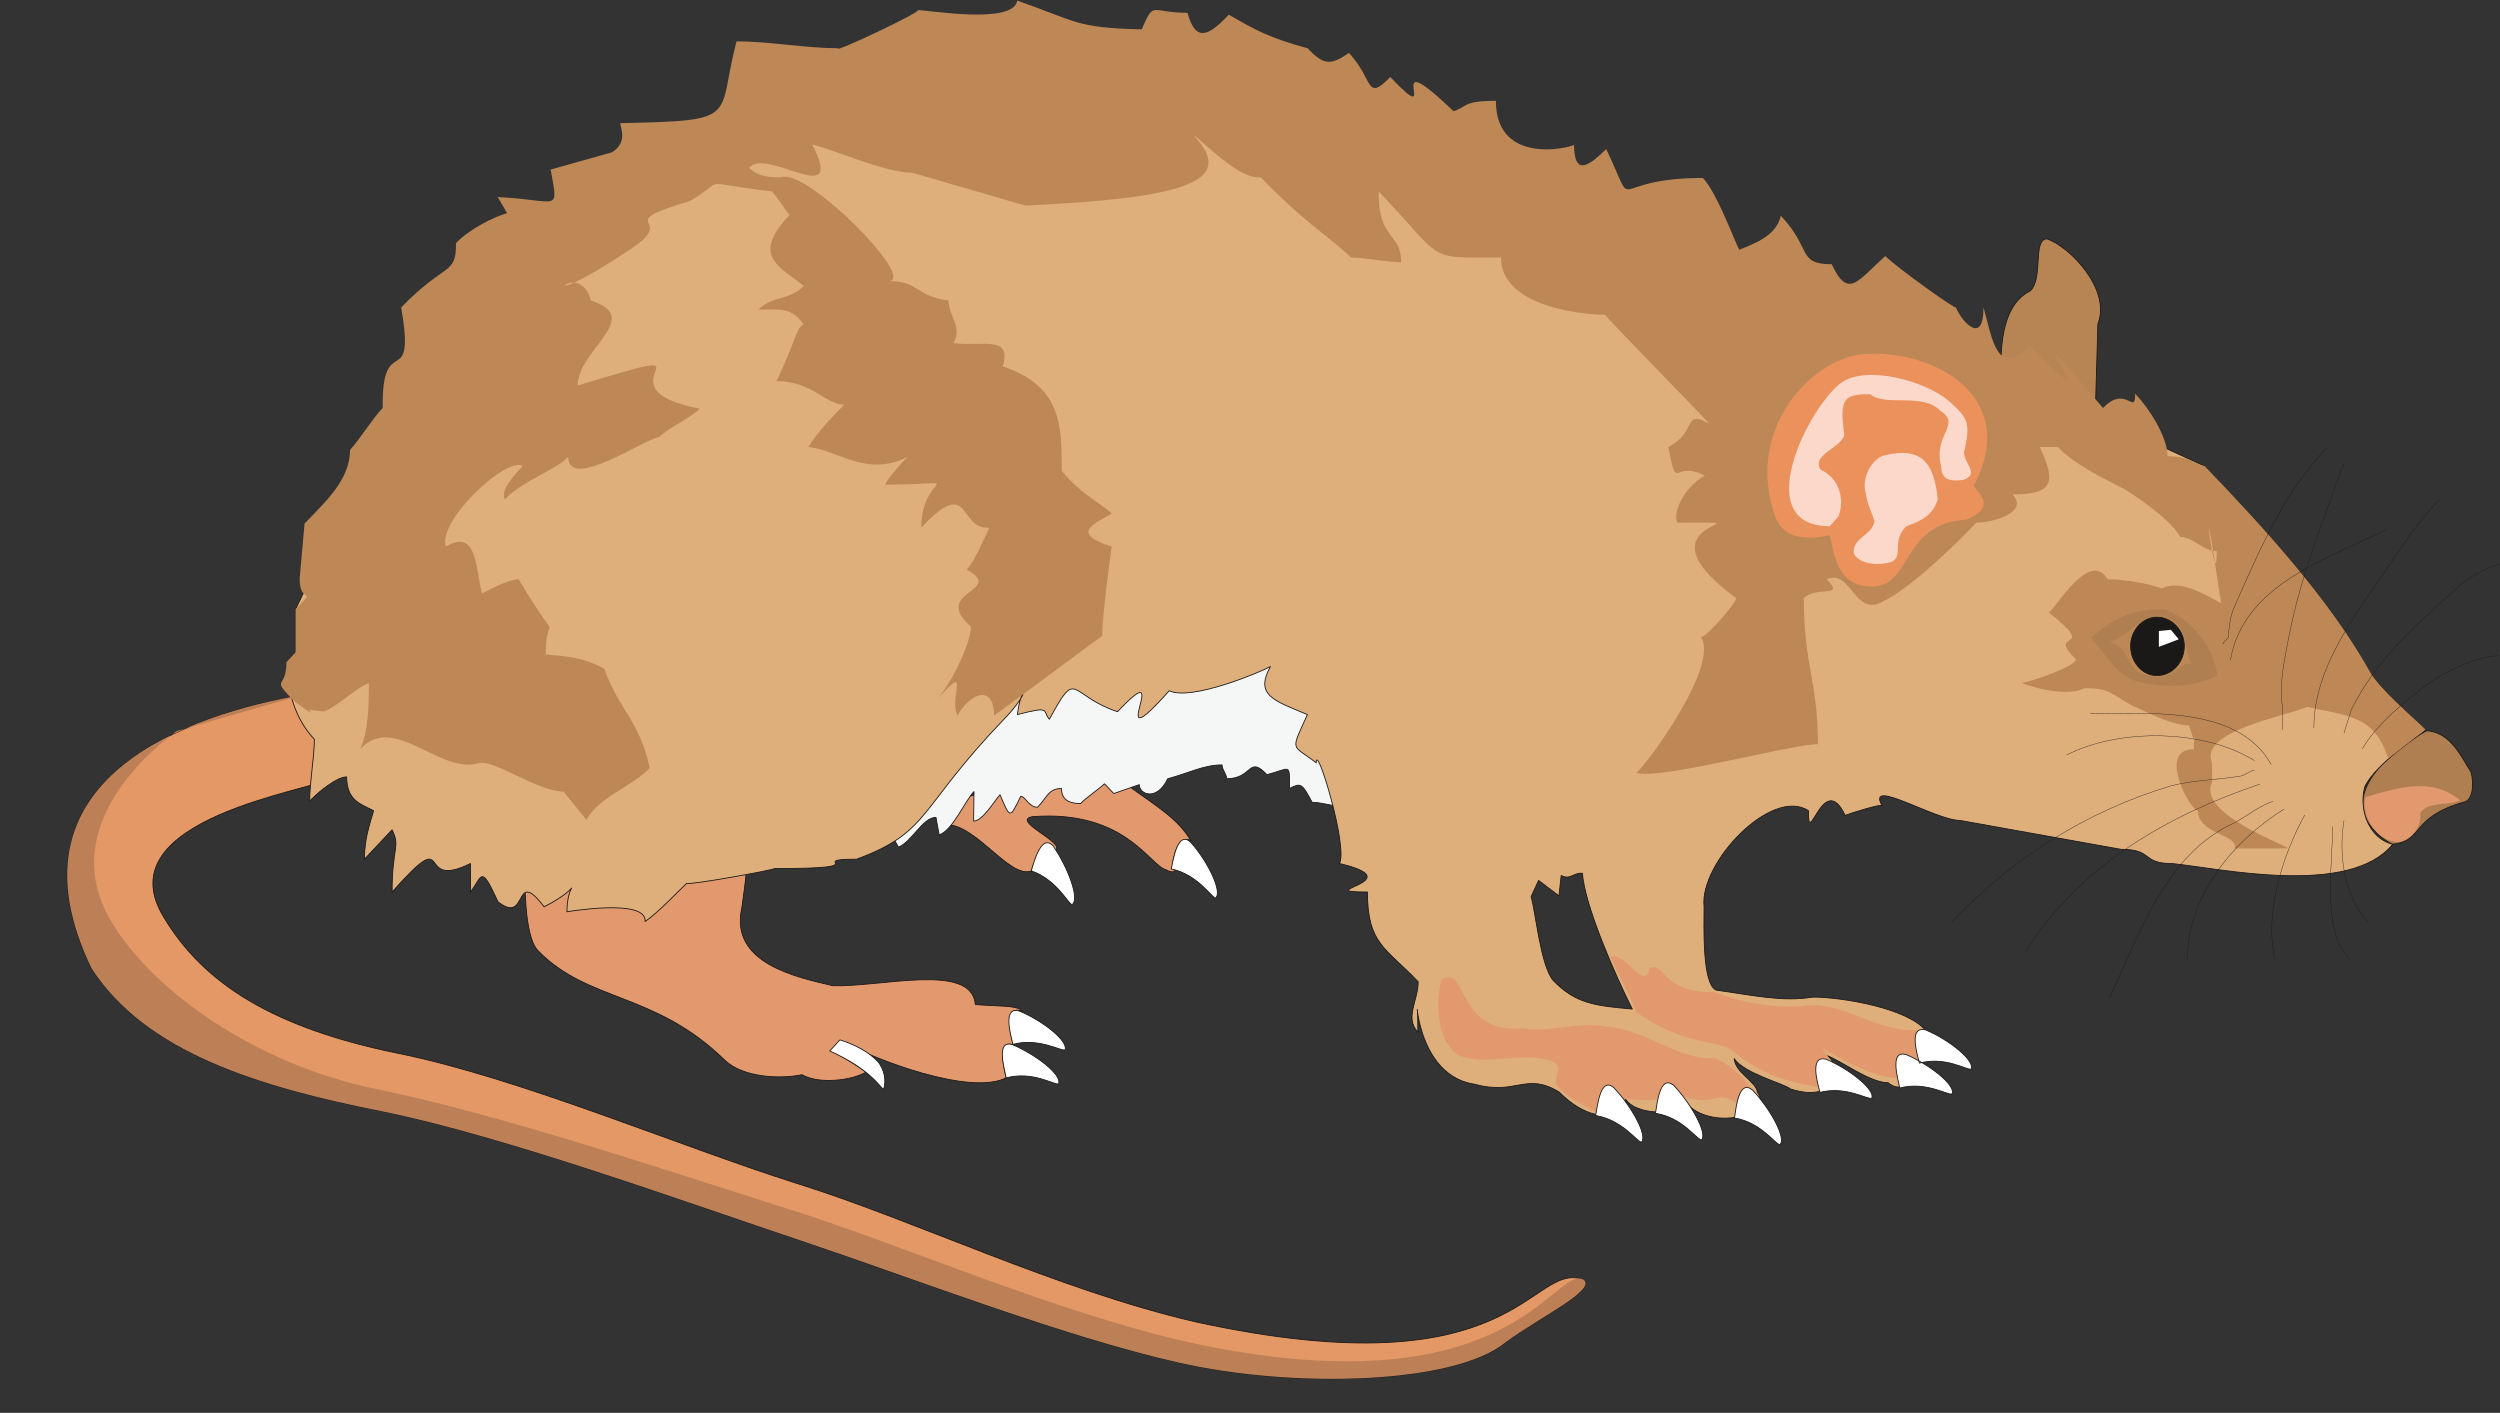 <svg xmlns="http://www.w3.org/2000/svg" xml:space="preserve" width="765.619" height="432.68" fill-rule="evenodd" stroke-linejoin="round" stroke-width="28.222" preserveAspectRatio="xMidYMid" version="1.2" viewBox="0 0 20257 11448"><rect x="0" y="0" width="20257" height="11448" fill="#333333" stroke="none"/><defs class="ClipPathGroup"><clipPath id="a" clipPathUnits="userSpaceOnUse"><path d="M0 0h20257v11448H0z"/></clipPath></defs><g class="SlideGroup"><g class="Slide" clip-path="url(#a)"><g class="Page"><g class="com.sun.star.drawing.ClosedBezierShape"><path fill="none" d="M4248 6327h5408v2452H4248z" class="BoundingBox"/><path fill="#E3996E" d="M9171 6388c188 135 381 251 480 427-51-41-91 15-117 56-15 43-38 121-33 162 49 33-10 43-51 15-134-30-327-487-1082-431-183 30 262 208 186 271-71 0-193 89-193 168-192 79-494-457-758-363v-153c107-111 1418-306 1568-152Zm0 0Zm-3161 973c-96 445 445 557 739 626 394 12 1126-191 1154 152 127 15 350 3 378 53-109-33-127 59-71 275-125-44-84 162-56 266-290 148-1052-142-1341-297l-64 76c92 64 209 127 267 176-117 68-383 99-518 20-158 35-478 30-630-122-565-549-1101-465-1507-881-116-112-109-580-109-697l1768-298c39 232 49 242-10 651Z"/><path fill="none" stroke="#1B1918" stroke-linecap="round" stroke-width="7" d="M9171 6388c188 135 381 251 480 427-51-41-91 15-117 56-15 43-38 121-33 162 49 33-10 43-51 15-134-30-327-487-1082-431-183 30 262 208 186 271-71 0-193 89-193 168-192 79-494-457-758-363v-153c107-111 1418-306 1568-152Zm-3161 973c-96 445 445 557 739 626 394 12 1126-191 1154 152 127 15 350 3 378 53-109-33-127 59-71 275-125-44-84 162-56 266-290 148-1052-142-1341-297l-64 76c92 64 209 127 267 176-117 68-383 99-518 20-158 35-478 30-630-122-565-549-1101-465-1507-881-116-112-109-580-109-697l1768-298c39 232 49 242-10 651Z"/></g><g class="com.sun.star.drawing.ClosedBezierShape"><path fill="none" d="M7060 5135h4096v1734H7060z" class="BoundingBox"/><path fill="#F5F6F6" d="M7279 6864c107-38 196-241 305-241l26 142c109-36 210-277 282-351 0 74-3 163-3 239 76 0 175-175 214-213 82 190 77 200 168 12 36 0 66 89 135 89 76-73 86-152 195-152 0 79 46 122 155 122 36-41 155-122 193-160l76 79 206-72c0 79 142 138 231-48 178-48 292-112 440-112 0 39 38 79 38 112 212 0 173-193 326-33 190-48 183-104 183 112 91-46 99-46 183 112 144 0 363 117 510-36 214-2078-3449-1435-4078 26 33 152 139 221 215 373Z"/><path fill="none" stroke="#1B1918" stroke-linecap="round" stroke-width="7" d="M7279 6864c107-38 196-241 305-241l26 142c109-36 210-277 282-351 0 74-3 163-3 239 76 0 175-175 214-213 82 190 77 200 168 12 36 0 66 89 135 89 76-73 86-152 195-152 0 79 46 122 155 122 36-41 155-122 193-160l76 79 206-72c0 79 142 138 231-48 178-48 292-112 440-112 0 39 38 79 38 112 212 0 173-193 326-33 190-48 183-104 183 112 91-46 99-46 183 112 144 0 363 117 510-36 214-2078-3449-1435-4078 26 33 152 139 221 215 373Z"/></g><g class="com.sun.star.drawing.ClosedBezierShape"><path fill="none" d="M541 5625h12311v5552H541z" class="BoundingBox"/><path fill="#E39865" d="M1325 7428c330 554 907 902 1892 1105 986 198 2281 752 3234 1054 956 298 2117 864 3234 1123 2632 577 2708-497 3145-342 114 83-364 309-633 510-416 338-1712 374-2644 163-935-211-2167-689-3069-991-894-298-2393-844-3386-1045-998-198-1918-477-2357-1161C0 6302 1531 5791 2458 5629l223 678c-134 96-1839 325-1356 1121Z"/><path fill="none" stroke="#1B1918" stroke-linecap="round" stroke-width="7" d="M1325 7428c330 554 907 902 1892 1105 986 198 2281 752 3234 1054 956 298 2117 864 3234 1123 2632 577 2708-497 3145-342 114 83-364 309-633 510-416 338-1712 374-2644 163-935-211-2167-689-3069-991-894-298-2393-844-3386-1045-998-198-1918-477-2357-1161C0 6302 1531 5791 2458 5629l223 678c-134 96-1839 325-1356 1121Z"/></g><g class="com.sun.star.drawing.ClosedBezierShape"><path fill="none" d="M544 5629h12305v5545H544z" class="BoundingBox"/><path fill="#BD8056" d="M906 7474c330 551 1161 1150 2146 1351 983 200 2347 658 3300 960 958 298 2144 829 3265 1088 2631 577 2971-625 3213-505 114 83-364 309-633 510-416 338-1712 374-2644 163-935-211-2167-689-3069-991-894-298-2393-844-3386-1045-998-198-1918-477-2357-1161C0 6302 1531 5791 2458 5629l-1026 294c-132 97-1008 755-526 1551Z"/></g><g class="com.sun.star.drawing.ClosedBezierShape"><path fill="none" d="M19140 5917h900v929h-900z" class="BoundingBox"/><path fill="#B07F51" d="M19663 5921c191 12 278 205 359 335 25 86 18 224-53 242-448 125-321 318-588 343-557-333 8-776 282-920Z"/><path fill="none" stroke="#1B1918" stroke-linecap="round" stroke-width="7" d="M19663 5921c191 12 278 205 359 335 25 86 18 224-53 242-448 125-321 318-588 343-557-333 8-776 282-920Z"/></g><g class="com.sun.star.drawing.ClosedBezierShape"><path fill="none" d="M16209 1931h816v1413h-816z" class="BoundingBox"/><path fill="#B78453" d="m16979 3308 20-684c110-280-232-631-415-689-116 10-25 320-134 422-189 94-237 341-237 607 409 428 346 400 766 344Z"/><path fill="none" stroke="#1B1918" stroke-linecap="round" stroke-width="7" d="m16979 3308 20-684c110-280-232-631-415-689-116 10-25 320-134 422-189 94-237 341-237 607 409 428 346 400 766 344Z"/></g><g class="com.sun.star.drawing.ClosedBezierShape"><path fill="none" d="M2320 382h17335v8684H2320z" class="BoundingBox"/><path fill="#DEAE7B" d="M19650 5919c-97-109-371-340-450-477-327-587-856-1164-1341-1667C11204 747 5956-2520 2395 4936v348l-71 81c0 224 66 460 223 625 0 150-38 346-38 501 74-77 221-196 300-196 0 196 119 221 218 274-35 120-74 234-74 393l224-238c69 140 0 135 0 504 513-577 173-2 635-231v231c96-124 81-233 223 79 249 196 122-292 374 41 348-178 185-242 185 40 0 0 651-112 633 79 114-79 261-239 338-310 0 20 708-107 708-119 871 0 231-76 668-76 600-222 493-405 1194-1134 236-244 137-285 109-38 280-72 198-31 259 38 231-427 150-196 552-61 480-511-140 457 419-170 177 86 744-153 820-196-127 231 23 274 300 389-142 312-127 236 71 391 0-176 261 691 188 816 603 142-254 231 227 231 0 424 150 452 411 727 0 155-111 292-2 409 0-569-89 337 457 421 343 94 417-101 688 64 320 320 577 160 529 40 66 160 500 160 472 11 173 279 747 149 605-51-11-87-178-153-188-272 73 119 416 208 454 246 402 130 412-208 298-269 111 38 345 219 495 219 185 157 366-244 312-414-142-191-693-280-919-280-254 41-485-15-785-56-117-48-99-523-99-675-41-353 546-974 846-779-5 329 119-337 297 38 20-10 300-99 300-78-135-236 431 119 632 119l1303 234c267 0 160 115 414 115 396 41 1440 272 1788-156-188-46-279-274-226-467 94-198 495-452 488-455Zm0 0Zm-6828 1157c18 261 267 828 404 1100-292-26-457-41-640-231-104-120-145-572-180-679l61-132 165 125 18-165c73 40 101-26 172-18Z"/><path fill="none" stroke="#1B1918" stroke-linecap="round" stroke-width="7" d="M19650 5919c-97-109-371-340-450-477-327-587-856-1164-1341-1667C11204 747 5956-2520 2395 4936v348l-71 81c0 224 66 460 223 625 0 150-38 346-38 501 74-77 221-196 300-196 0 196 119 221 218 274-35 120-74 234-74 393l224-238c69 140 0 135 0 504 513-577 173-2 635-231v231c96-124 81-233 223 79 249 196 122-292 374 41 348-178 185-242 185 40 0 0 651-112 633 79 114-79 261-239 338-310 0 20 708-107 708-119 871 0 231-76 668-76 600-222 493-405 1194-1134 236-244 137-285 109-38 280-72 198-31 259 38 231-427 150-196 552-61 480-511-140 457 419-170 177 86 744-153 820-196-127 231 23 274 300 389-142 312-127 236 71 391 0-176 261 691 188 816 603 142-254 231 227 231 0 424 150 452 411 727 0 155-111 292-2 409 0-569-89 337 457 421 343 94 417-101 688 64 320 320 577 160 529 40 66 160 500 160 472 11 173 279 747 149 605-51-11-87-178-153-188-272 73 119 416 208 454 246 402 130 412-208 298-269 111 38 345 219 495 219 185 157 366-244 312-414-142-191-693-280-919-280-254 41-485-15-785-56-117-48-99-523-99-675-41-353 546-974 846-779-5 329 119-337 297 38 20-10 300-99 300-78-135-236 431 119 632 119l1303 234c267 0 160 115 414 115 396 41 1440 272 1788-156-188-46-279-274-226-467 94-198 495-452 488-455Z"/><path fill="none" stroke="#1B1918" stroke-linecap="round" stroke-width="7" d="M12822 7076c18 261 267 828 404 1100-292-26-457-41-640-231-104-120-145-572-180-679l61-132 165 125 18-165c73 40 101-26 172-18Z"/></g><g class="com.sun.star.drawing.ClosedBezierShape"><path fill="none" d="M2277 5h17378v6870H2277z" class="BoundingBox"/><path fill="#BE8856" d="M19653 5911c-111-109-373-330-449-467-330-590-856-1164-1341-1669-59 0-112-79-300-79 0-155-150-390-262-506 0 185-73-79-261 116-922-1089 195 309-595-502-266 271-304-72-373-313 0 310-173 120-224 0-5 15-464-312-572-416-224 200-300 353-434 66-282 0-158-125-412-392-33 125-124 194-338 275-71-155-185-465-294-582-800 0-519 320-783-234-124 120-261 239-261-38 68 0-633 216-633-353-272 0-231 49-343 84-630-602-63 196-513-277-200 206-132 21-335-195-145 99-201 104-335-38-320-87-432-153-638-272-165 175-269 226-335-15-300 0-267-104-371 134-538-13-523-63-1008-233-33 198-719 76-818 76 139-28-694 363-633 310-262 0-562-56-824-56-165 627 49 642-942 663 0 35 64 152-66 236l-498 140c64 360 71 246-429 223l76 130c-112 33-305 129-414 243 0 267-79 145-444 521 121 704-160 173-150 815-76 77-191 261-264 339-3 247-201 422-369 597l-40 447c0 219 149 59-33 249v348l-74 79c0 226-124 119 43 297 10 15 216 168 140 89l119 15c109-38 257-190 366-231 0 152 0 384-71 536 272-297 637 201 955 114 117-43 480 229 693 229l186 229c106-191 365-265 513-420-84-388-247-464-369-805-157-86-287-101-474-114 0-409 152 15-219-610-76 0-221 74-297 115-53-188-33-534-292-381-76-193 477-727 622-653-71 79-183 193-145 272 145-155 404-231 513-346 0 287 638-157 734-157 72-74 254-154 331-232-907-181 284-574-988-188 0-292 543-552 106-689-96-381-569 183 330-421 387-257-185-186 475-386 318-188 31-150 663-77 38 38 110 155 143 191-331 345-54 429 114 576-114 117-257 79-366 191 175 0 264-23 366 119-58 26-58 115-219 460 285 0 398 191 548 191-74 73-222 227-291 343 245 26 473 249 806 79-38 36-147 153-185 226 721 0 294-109 294 348 407-434 298 26 552 0-38 76-115 264-183 341 320 177-297 172 33 462 0 147-181 498-292 609 307-342 109-50 183 112 106-190 297-254 297 0l876-647c0-166 61-597 76-724-393-122-53-214 0-270-129-109-244-152-404-342 0-364 3-685-477-847 71-254-150-160-401-188 76-130-39-219-39-346-269-35-236-155-477-157 203-33-684-927-882-841-72 0-181 0-257-76 132-178 791 355 511-191 219 59 597 229 808 229l920 267c1270-61 1729-186 1359-574 101 71 370 363 548 345 376 386 473 414 734 650 112 0 295 38 404 38 0-243-190-180-183-574 546 572 369 536 991 536 0 386 622 463 843 463 28 45 851 878 841 881-213-117-89 70-328 191 74 384 38 97 295 232-168 94-264 304-221 381 871 0-424-44 477 612 0 40-294 378-294 305 180 218-445 1061-516 1110 170 63 1260-232 1471-232 0-513-114-637-114-1183 99-102 342 2 185-153 183-78 216 242 399 204 222-74 631-470 814-663 132 0 431-82 292-229 327 0 360-91 221-384h147c147 153 404 270 549 346 0 0 368 231 442 383 111 0 182 115 297 115 0 457-165-925 35 421-150-78-332-193-480-119-106-38-294-74-439-74-142-238-404 206-475 270 419 335-36 129 218 378 0 58-348 175-439 193 107 41 366 112 513 41 201 0 206 45 401 152 10-7 277 150 442 150 76 269 38-51 38 193-302 0-28 498 33 498 0 193 336 193 297 305h440c-147-74-737-305-622-536v-153c-115-266 622-386 769-457 328 71 551 71 658 419l302-236Z"/></g><g class="com.sun.star.drawing.ClosedBezierShape"><path fill="none" d="M16942 4935h1026v623h-1026z" class="BoundingBox"/><path fill="#B07F51" d="M17967 5475c-25-222-198-454-430-540-257 0-413 73-595 234 104 107 215 319 376 352 214 58 471 48 649-46Z"/></g><g class="com.sun.star.drawing.ClosedBezierShape"><path fill="none" d="M17097 4997h666v488h-666z" class="BoundingBox"/><path fill="#BE8856" d="M17761 5376c-88-94 8-328-244-377-168-21-276 163-420 201 154 42 147 240 265 260 265 89 283-104 399-84Z"/></g><g class="com.sun.star.drawing.ClosedBezierShape"><path fill="none" d="M17260 4997h444v482h-444z" class="BoundingBox"/><path fill="#1B1918" d="M17477 5001c123 0 222 109 222 233 0 133-99 240-222 240-117 0-213-107-213-240 0-124 96-233 213-233Z"/><path fill="none" stroke="#1B1918" stroke-linecap="round" stroke-width="7" d="M17477 5001c123 0 222 109 222 233 0 133-99 240-222 240-117 0-213-107-213-240 0-124 96-233 213-233Z"/></g><g class="com.sun.star.drawing.PolyPolygonShape"><path fill="none" d="M17492 5103h163v139h-163z" class="BoundingBox"/><path fill="#FFF" d="m17493 5113 97-10 64 77-161 61v-128Z"/></g><g class="com.sun.star.drawing.ClosedBezierShape"><path fill="none" d="M19159 6369h778v455h-778z" class="BoundingBox"/><path fill="#E3996E" d="M19935 6485c-237-190-486-107-768-26-38 133 83 342 221 357 96 39 244-94 222-227 60-99 221-58 325-104Z"/></g><g class="com.sun.star.drawing.ClosedBezierShape"><path fill="none" d="M14321 2866h1783v1887h-1783z" class="BoundingBox"/><path fill="#EA915C" d="M15145 4751c359 25 237-501 786-541 315-122 0-267 74-295 358-717-353-1079-878-1047-414 10-999 581-744 1316 66 170 219 198 442 153 36 117 46 404 320 414Z"/></g><g class="com.sun.star.drawing.ClosedBezierShape"><path fill="none" d="M14496 3038h1477v1533h-1477z" class="BoundingBox"/><path fill="#FCD8CA" d="M15701 4047c-28-290-125-434-437-356-95 26-184 181-146 305 10 84 48 153 71 227-20 120-185 132-167 264 50 92 210 97 305 66 102-48-5-170 120-289 109-41 213-80 254-217Zm0 0Zm206-158c157-53-31-155 15-256 40-203 25-240-109-364-148-150-601-304-850-193-249 104-832 1188-137 1188l71-80c48-122 18-305-145-378-88-132 229-193 188-313-33-255 0-303 214-298 133 104 425-18 570 135 172 110-64 196 5 448 2 129 99 119 178 111Z"/></g><g class="com.sun.star.drawing.ClosedBezierShape"><path fill="none" d="M11652 7750h3912v1265h-3912z" class="BoundingBox"/><path fill="#E3996E" d="M13894 8039c208 82 477 133 721 112 310-53 590 229 948 193-66 23-38 168-23 247-51-33-112-71-160-36-21 59-18 92-8 179-150 0-388-105-602-242 3 15 46 71 51 91-38-15-84-15-102 26-10 76 0 125 11 199-282-46-483-121-704-304-152-83-371-30-768-302-48-140-150-311-206-445 109-60 277 289 313 89 134-64 81 200 529 193Zm0 0Zm-1302 567c82 48-17 143 26 194 86 102 226 158 315 213 5-66 20-170 73-220 44-11 92 22 155 114 82-5 209 23 270-5 7-51 25-109 68-130 66 8 104 66 136 109 259 97 279-63 437 61 20-73 38-137 109-127-43-86-191-211-297-242-283 20-563-239-867-254-216-48-463 53-673 13-554 53-450-530-663-392-55 199-35 486 127 605 243 109 523-43 784 61Z"/></g><g class="com.sun.star.drawing.ClosedBezierShape"><path fill="none" d="M6719 6797h9261v2483H6719z" class="BoundingBox"/><path fill="#FFF" d="M6806 8426c-28 28-58 66-83 89 322 148 393 275 436 313 26-78 3-162-43-224-76-79-180-137-310-178Zm0 0Zm1397 38c-129-38-71 173-50 270 215-58 388 59 424 49 33-72-183-238-374-319Zm0 0Zm56-272c-132-38-76 176-51 270 211-56 389 58 422 45 28-71-180-236-371-315Zm0 0Zm275-1337c-92-100-150 109-178 201 205 71 297 264 330 274 66-40-31-299-152-475Zm0 0Zm1115-30c-102-96-140 119-158 216 213 45 323 228 358 236 59-48-61-295-200-452Zm0 0Zm3425 1986c-102-84-128 132-145 228 218 36 335 213 371 216 53-51-79-292-226-444Zm0 0Zm487-18c-109-84-132 132-147 228 218 33 335 214 373 216 51-51-81-289-226-444Zm0 0Zm638 38c-109-84-130 132-145 228 218 36 330 214 368 216 56-48-78-292-223-444Zm0 0Zm1247-286c-132-38-74 174-53 271 215-56 388 61 424 48 33-71-181-237-371-319Zm0 0Zm-648 38c-134-35-76 177-51 268 214-53 384 61 419 48 33-68-180-236-368-316Zm0 0Zm805-238c-134-33-76 175-50 269 213-56 383 59 419 49 33-69-181-240-369-318Z"/><path fill="none" stroke="#1B1918" stroke-linecap="round" stroke-width="7" d="M6806 8426c-28 28-58 66-83 89 322 148 393 275 436 313 26-78 3-162-43-224-76-79-180-137-310-178Zm1397 38c-129-38-71 173-50 270 215-58 388 59 424 49 33-72-183-238-374-319Zm56-272c-132-38-76 176-51 270 211-56 389 58 422 45 28-71-180-236-371-315Zm275-1337c-92-100-150 109-178 201 205 71 297 264 330 274 66-40-31-299-152-475Zm1115-30c-102-96-140 119-158 216 213 45 323 228 358 236 59-48-61-295-200-452Zm3425 1986c-102-84-128 132-145 228 218 36 335 213 371 216 53-51-79-292-226-444Zm487-18c-109-84-132 132-147 228 218 33 335 214 373 216 51-51-81-289-226-444Zm638 38c-109-84-130 132-145 228 218 36 330 214 368 216 56-48-78-292-223-444Zm1247-286c-132-38-74 174-53 271 215-56 388 61 424 48 33-71-181-237-371-319Zm-648 38c-134-35-76 177-51 268 214-53 384 61 419 48 33-68-180-236-368-316Z"/><path fill="none" stroke="#1B1918" stroke-linecap="round" stroke-width="7" d="M15603 8345c-134-33-76 175-50 269 213-56 383 59 419 49 33-69-181-240-369-318Z"/></g><g fill="none" class="com.sun.star.drawing.OpenBezierShape"><path d="M15810 3625h4451v4464h-4451z" class="BoundingBox"/><path stroke="#1B1918" stroke-linecap="round" stroke-width="3" d="M18011 5220c0-15 47-48 47-63 0-64 15-173 46-237 208-473 403-930 751-1293m-782 1720c107-616 798-821 1265-1058"/><path stroke="#1B1918" stroke-linecap="round" stroke-width="3" d="M18492 5911v-203c-28-173 31-424 61-582 92-458 257-867 409-1294 0-30 31-45 31-79m-244 2143c0-534 409-1006 680-1419 92-139 227-315 331-424m-767 1888 58-188c198-406 544-706 859-990 60-65 271-189 348-189m-1116 1494c107-190 333-375 498-502 135-110 435-252 602-252m-1249 1336c-46 269 0 616 195 822m-287-774c0 301-91 837 135 1073m-361-1167c-168 300-333 789-241 1167m73-1215c-403 252-783 695-783 1215"/><path stroke="#1B1918" stroke-linecap="round" stroke-width="3" d="M18419 6493c-107 33-224 127-315 175-560 251-771 913-1012 1418m1220-1733c-738 251-1446 646-1899 1355m1853-1467c-28 0-86 48-117 48-184 31-379 31-559 79-679 203-1281 582-1778 1104m2591-1277c-269-487-1024-411-1464-411"/><path stroke="#1B1918" stroke-linecap="round" stroke-width="3" d="M18266 6162c-405-251-1083-266-1520-45"/></g></g></g></g></svg>
